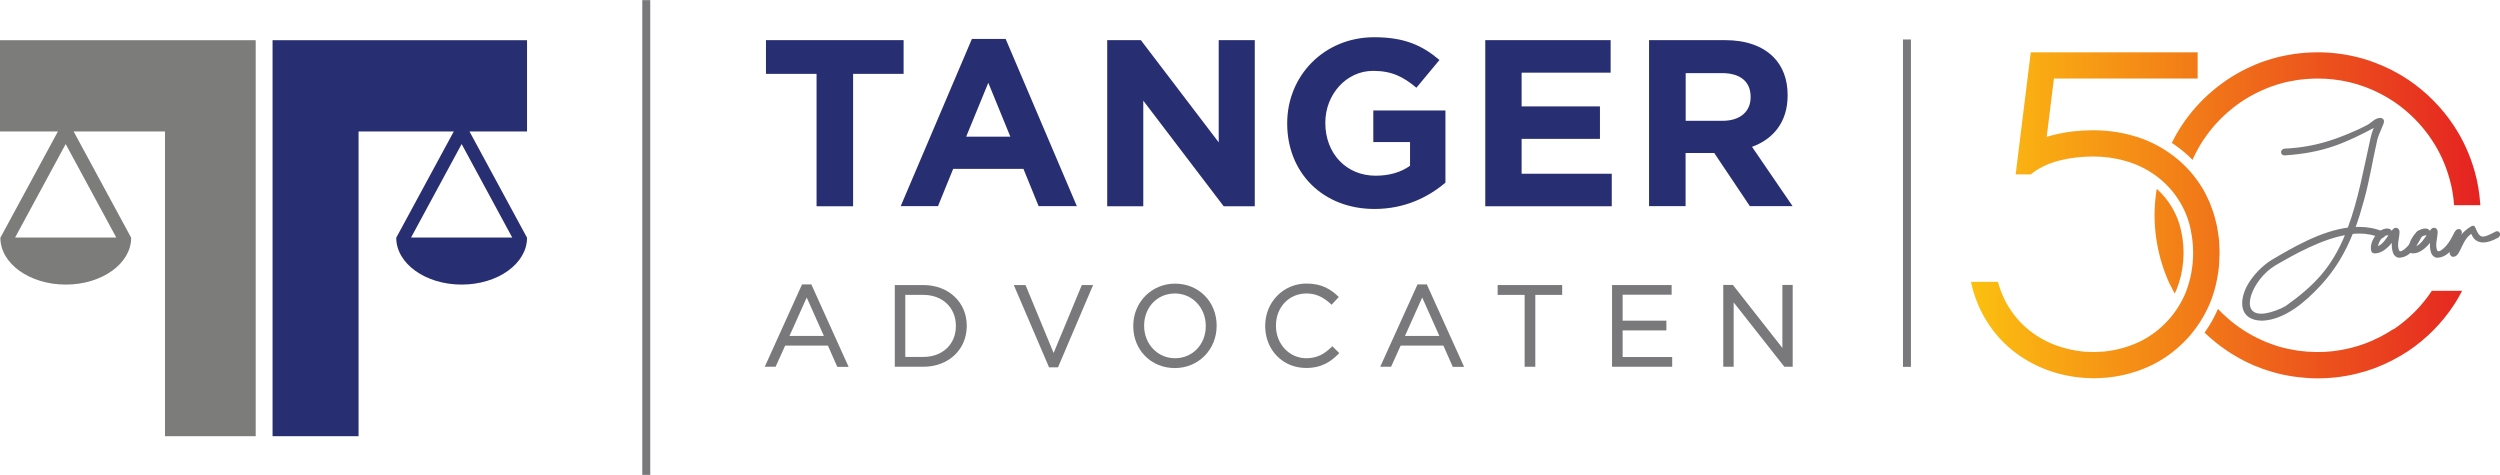 <?xml version="1.0" encoding="UTF-8"?> <svg xmlns="http://www.w3.org/2000/svg" xmlns:xlink="http://www.w3.org/1999/xlink" id="b" data-name="Layer 2" width="300" height="57" viewBox="0 0 266.82 50.67"><defs><style> .e { fill: #282e72; } .f, .g { fill: #79797b; } .h { fill: #7c7c7b; } .g { stroke: #79797b; stroke-linecap: round; stroke-linejoin: round; stroke-width: .27px; } .i { fill: url(#d); } </style><linearGradient id="d" data-name="Nueva muestra de degradado 1" x1="210.35" y1="22.96" x2="264.7" y2="22.96" gradientUnits="userSpaceOnUse"><stop offset="0" stop-color="#fcc010"></stop><stop offset="1" stop-color="#e52222"></stop></linearGradient></defs><g id="c" data-name="Layer 1"><g><path class="e" d="m87.14,7.87h-5.39v-3.6h14.69v3.6h-5.39v14.13h-3.9V7.87Z"></path><path class="e" d="m103.73,4.14h3.6l7.6,17.85h-4.08l-1.62-3.98h-7.5l-1.62,3.98h-3.98l7.6-17.85Zm4.1,10.43l-2.35-5.75-2.36,5.75h4.71Z"></path><path class="e" d="m118.16,4.27h3.6l8.31,10.91V4.27h3.85v17.73h-3.32l-8.58-11.27v11.27h-3.85V4.27Z"></path><path class="e" d="m137.38,13.18v-.05c0-5.04,3.92-9.17,9.29-9.17,3.19,0,5.12.86,6.96,2.43l-2.46,2.96c-1.37-1.14-2.58-1.8-4.63-1.8-2.84,0-5.09,2.51-5.09,5.52v.05c0,3.24,2.23,5.62,5.37,5.62,1.42,0,2.68-.35,3.67-1.06v-2.53h-3.92v-3.37h7.7v7.7c-1.82,1.54-4.33,2.81-7.57,2.81-5.52,0-9.32-3.87-9.32-9.12Z"></path><path class="e" d="m158.53,4.27h13.37v3.47h-9.5v3.6h8.36v3.47h-8.36v3.72h9.62v3.47h-13.5V4.27Z"></path><path class="e" d="m176,4.27h8.1c2.25,0,4,.63,5.17,1.8.99.99,1.52,2.38,1.52,4.05v.05c0,2.86-1.54,4.66-3.8,5.49l4.33,6.33h-4.56l-3.8-5.67h-3.06v5.67h-3.9V4.27Zm7.85,8.61c1.9,0,2.99-1.01,2.99-2.51v-.05c0-1.67-1.16-2.53-3.06-2.53h-3.87v5.09h3.95Z"></path></g><g><path class="f" d="m86.61,30.34h-1.01l-3.98,8.79h1.16l1.02-2.26h4.56l.98,2.22.02.05h1.21l-3.95-8.74-.02-.05Zm1.31,5.5h-3.66l1.84-4.1,1.83,4.1Z"></path><path class="f" d="m98.55,30.41h-3.05v8.72h3.05c2.68,0,4.63-1.83,4.63-4.36v-.02c0-2.51-1.95-4.34-4.63-4.34Zm3.47,4.36v.02c0,1.94-1.43,3.29-3.47,3.29h-1.93v-6.62h1.93c2.04,0,3.47,1.36,3.47,3.31Z"></path><polygon class="f" points="112.45 37.66 109.47 30.45 109.45 30.41 108.2 30.41 111.94 39.14 111.96 39.19 112.92 39.19 116.62 30.51 116.67 30.41 115.46 30.41 112.45 37.66"></polygon><path class="f" d="m125.41,30.26c-2.5,0-4.46,1.98-4.46,4.51v.02c0,2.56,1.91,4.48,4.44,4.48s4.46-1.98,4.46-4.51v-.02c0-2.56-1.91-4.48-4.44-4.48Zm3.28,4.51v.02c0,1.96-1.41,3.43-3.28,3.43s-3.3-1.52-3.3-3.46v-.02c0-1.96,1.41-3.43,3.28-3.43s3.3,1.52,3.3,3.46Z"></path><path class="f" d="m142.13,37.01c-.76.73-1.52,1.21-2.71,1.21-1.82,0-3.24-1.52-3.24-3.46v-.02c0-1.96,1.39-3.43,3.24-3.43,1,0,1.79.35,2.64,1.15l.06.05.77-.83-.06-.05c-.76-.72-1.7-1.38-3.39-1.38-2.47,0-4.41,1.98-4.41,4.51v.02c0,2.56,1.88,4.48,4.37,4.48,1.74,0,2.74-.77,3.48-1.53l.06-.06-.75-.73-.05.05Z"></path><path class="f" d="m152.3,30.34h-1.01l-3.98,8.79h1.16l1.02-2.26h4.56l.98,2.22.02.05h1.21l-3.95-8.74-.02-.05Zm1.31,5.5h-3.66l1.84-4.1,1.83,4.1Z"></path><polygon class="f" points="159.84 31.46 162.72 31.46 162.72 39.13 163.86 39.13 163.86 31.46 166.73 31.46 166.73 30.41 159.84 30.41 159.84 31.46"></polygon><polygon class="f" points="173.18 35.25 177.85 35.25 177.85 34.21 173.18 34.21 173.18 31.44 178.41 31.44 178.41 30.41 172.05 30.41 172.05 39.13 178.47 39.13 178.47 38.09 173.18 38.09 173.18 35.25"></polygon><polygon class="f" points="190.23 30.4 190.23 37.12 184.95 30.4 183.92 30.4 183.92 39.13 185.03 39.13 185.03 32.26 190.44 39.13 191.33 39.13 191.33 30.4 190.23 30.4"></polygon></g><path class="h" d="m0,4.28v9.74h6.18L.04,25.36c0,2.76,3.12,5,6.98,5s6.98-2.24,6.98-5l-6.14-11.34h9.75v32.52h9.68V4.28H0Zm1.61,21.06l5.4-9.98,5.4,9.98H1.61Z"></path><path class="e" d="m50.11,14.02h6.14V4.28h-27.16v42.26h9.18V14.02h10.16l-6.14,11.34c0,2.76,3.12,5,6.98,5s6.98-2.24,6.98-5l-6.14-11.34Zm-6.24,11.32l5.4-9.98,5.4,9.98h-10.81Z"></path><rect class="f" x="68.55" width=".85" height="50.67"></rect><g><path class="g" d="m243.77,15.99c1.93-.09,3.7-.42,5.5-1.06,2.2-.78,3.51-1.51,3.64-1.6.31-.22.71-.62,1.09-.62.07,0,.11,0,.18.02.09.07.11.09.13.18.04.2-.55,1.29-.71,1.93-.49,2.13-.82,4.28-1.4,6.39-.29,1.07-.6,2.11-.98,3.13.2-.02.42-.02.62-.02.84,0,1.69.16,2.46.49.22.18.11.44-.16.42-.71-.31-1.51-.47-2.33-.47-.27,0-.53.02-.8.04-.8,2-1.89,3.9-3.44,5.55-1.51,1.64-3.73,3.62-6.14,3.71-2.4-.04-2.24-2.04-1.53-3.44.58-1.13,1.69-2.24,2.66-2.82,2.22-1.31,5.21-3.06,8.12-3.42,1.15-3.06,1.73-6.41,2.46-9.67.13-.56.27-.95.51-1.4-3.39,1.82-5.68,2.84-9.85,3.11-.27-.05-.29-.33-.04-.44Zm6.72,8.92c-2.73.44-5.68,2.11-7.7,3.28-2.55,1.51-4.04,5.41-1.46,5.41.55,0,1.29-.18,2.24-.6.13-.09.29-.16.42-.22,3.15-2.24,5.01-4.19,6.5-7.88Zm-6.97,8.12s-.07.05-.04.05c0-.02.02-.02.04-.05Z"></path><path class="g" d="m254.92,24.96c-.78,0-1.22.8-1.29,1.49,1.04-.2,1.58-1.91,2.04-2.02.18,0,.27.09.29.27.02.64-.35,1.49,0,2.13.04.07.13.11.2.11.11,0,.24-.04.31-.09.73-.42,1.2-1.33,1.55-2.02.07-.09.16-.13.24-.13.13,0,.24.13.16.31-.47.95-1.18,2.35-2.42,2.35-.16-.02-.38-.2-.44-.35-.22-.56-.16-1.09-.09-1.64l-.13.27c-.49.58-1.11,1.26-1.91,1.26-.16-.02-.22-.09-.24-.24-.16-.82.69-2.15,1.57-2.15.07,0,.11,0,.18.02.31.09.24.44-.02.44Z"></path><path class="g" d="m258.99,24.96c-.78,0-1.22.8-1.29,1.49,1.04-.2,1.58-1.91,2.04-2.02.18,0,.27.09.29.27.02.64-.35,1.49,0,2.13.04.07.13.11.2.11.11,0,.24-.04.31-.09.73-.42,1.2-1.33,1.55-2.02.07-.09.16-.13.24-.13.13,0,.24.13.16.31-.47.95-1.18,2.35-2.42,2.35-.16-.02-.38-.2-.44-.35-.22-.56-.16-1.09-.09-1.64l-.13.27c-.49.58-1.11,1.26-1.91,1.26-.16-.02-.22-.09-.24-.24-.16-.82.69-2.15,1.57-2.15.07,0,.11,0,.18.02.31.09.24.44-.02.44Z"></path><path class="g" d="m262.42,24.56c.11,0,.2.09.2.27-.18.42-.49,1.24-.55,1.71.38-1.13.87-1.75,1.71-2.26.07-.04.11-.07.16-.07s.09.02.11.09c.29.73.53,1.07.95,1.07.33,0,.75-.2,1.38-.53.04-.02.09-.04.13-.04.2,0,.27.29.04.44-.6.33-1.11.49-1.51.49-.62,0-1.02-.33-1.2-.98-1.2.58-1.33,2.51-2,2.51h-.07c-.09-.04-.11-.07-.16-.16-.22-.58.35-1.86.55-2.37.07-.11.16-.16.24-.16Z"></path></g><path class="i" d="m236.84,28.09l.05-1.07c0-.36-.03-.72-.04-1.08-.01-.18,0-.36-.04-.54l-.08-.54c-.06-.36-.1-.72-.2-1.08-.09-.36-.17-.72-.29-1.08-.13-.36-.26-.71-.39-1.06-.15-.35-.33-.69-.49-1.03-.08-.17-.18-.34-.28-.5l-.31-.49c-.84-1.28-1.93-2.39-3.17-3.26-1.23-.88-2.6-1.52-4.01-1.9-1.4-.4-2.84-.57-4.24-.57-1.33,0-2.7.14-4.1.48-.17.04-.35.09-.53.14l-.26.08h-.02s.77-6.22.77-6.22h15.34v-2.8h-17.81l-1.25,10.09-.36,2.94h1.62c.14-.11.27-.22.42-.32l.3-.2c.1-.07.21-.12.32-.18.21-.13.43-.22.65-.32.22-.1.45-.18.68-.26l.39-.12c.14-.04.28-.08.42-.11,1.13-.28,2.29-.39,3.44-.4,1.16,0,2.33.15,3.45.47,1.13.31,2.2.82,3.16,1.5,1.92,1.35,3.33,3.45,3.81,5.75.5,2.29.33,4.7-.55,6.88-.91,2.17-2.6,4-4.69,5.07-1.05.53-2.18.88-3.33,1.06l-.43.06c-.14.02-.29.04-.44.04l-.87.04-.87-.03c-.29,0-.58-.07-.87-.1-1.15-.17-2.29-.51-3.34-1.03-1.05-.52-2.01-1.22-2.82-2.08-.81-.86-1.45-1.86-1.9-2.95-.06-.13-.11-.26-.16-.4-.11-.3-.21-.6-.29-.9h-2.88c.16.73.38,1.46.66,2.17.03.07.06.15.09.22.24.58.53,1.14.86,1.68.45.75.99,1.46,1.59,2.1,1.04,1.1,2.28,2,3.61,2.66,1.33.66,2.75,1.09,4.19,1.3.36.04.72.1,1.08.12.36.02.72.03,1.07.04l1.08-.05c.18,0,.36-.03.54-.05l.54-.07c1.44-.22,2.86-.66,4.19-1.33,1.33-.68,2.54-1.61,3.57-2.71,1.02-1.11,1.85-2.4,2.43-3.77.57-1.38.88-2.83,1-4.27Zm-5.06-12.86c.14.09.29.19.43.29.64.46,1.25.97,1.8,1.53.04-.1.09-.21.13-.31.34-.7.68-1.31,1.05-1.85,1.52-2.29,3.74-4.17,6.25-5.27.16-.07.31-.14.46-.2l.46-.18.27-.09c.21-.07.45-.16.69-.22.55-.17,1.14-.29,1.91-.41.74-.1,1.47-.15,2.17-.15.55,0,1.09.03,1.61.09,1.24.14,2.41.42,3.48.83,1.05.4,2.05.91,2.98,1.53,1.61,1.08,3.03,2.51,4.1,4.14.83,1.25,1.45,2.63,1.86,4.1.27.94.42,1.86.49,2.83h2.8c0-.05,0-.1-.01-.15-.08-1.16-.26-2.28-.58-3.42-.49-1.75-1.23-3.4-2.22-4.89-1.27-1.94-2.96-3.64-4.88-4.93-1.1-.74-2.3-1.35-3.55-1.82-1.28-.49-2.68-.83-4.15-1-1.42-.17-2.96-.14-4.5.07-.89.14-1.6.29-2.27.49-.3.08-.6.19-.87.27l-.26.09c-.13.05-.26.1-.39.15l-.16.06c-.19.07-.37.15-.55.24-2.99,1.31-5.63,3.55-7.44,6.27-.38.57-.74,1.19-1.08,1.88Zm-.16,15.15c.16.33.32.64.48.94.07-.14.14-.29.2-.43.78-1.94.96-4.17.49-6.26-.36-1.72-1.28-3.3-2.6-4.49-.02.09-.03.19-.05.28-.12.79-.18,1.62-.19,2.55.01.93.07,1.76.19,2.55.15.93.33,1.74.56,2.49.27.89.57,1.66.91,2.38Zm23.84,4.72c-.93.62-1.93,1.13-2.98,1.53-1.07.41-2.24.69-3.48.84-1.19.14-2.48.12-3.77-.06-.76-.12-1.37-.25-1.92-.41-.23-.06-.47-.15-.68-.22l-.73-.27c-.14-.06-.3-.12-.46-.2-1.77-.78-3.39-1.94-4.72-3.35-.39.9-.87,1.74-1.43,2.53,1.47,1.41,3.18,2.57,5.02,3.39.19.09.38.17.56.23l.16.06c.13.05.26.1.4.16l.24.08c.27.09.58.2.88.28.67.2,1.39.36,2.28.49.87.12,1.73.19,2.57.19.65,0,1.3-.04,1.93-.11,1.47-.17,2.86-.51,4.15-.99,1.25-.48,2.44-1.09,3.55-1.82,1.92-1.29,3.61-2.99,4.88-4.93.32-.48.6-.99.87-1.5h-3.23c-1.06,1.61-2.48,3.03-4.08,4.11Z"></path><rect class="f" x="203.1" y="4.2" width=".85" height="34.94"></rect></g></svg> 